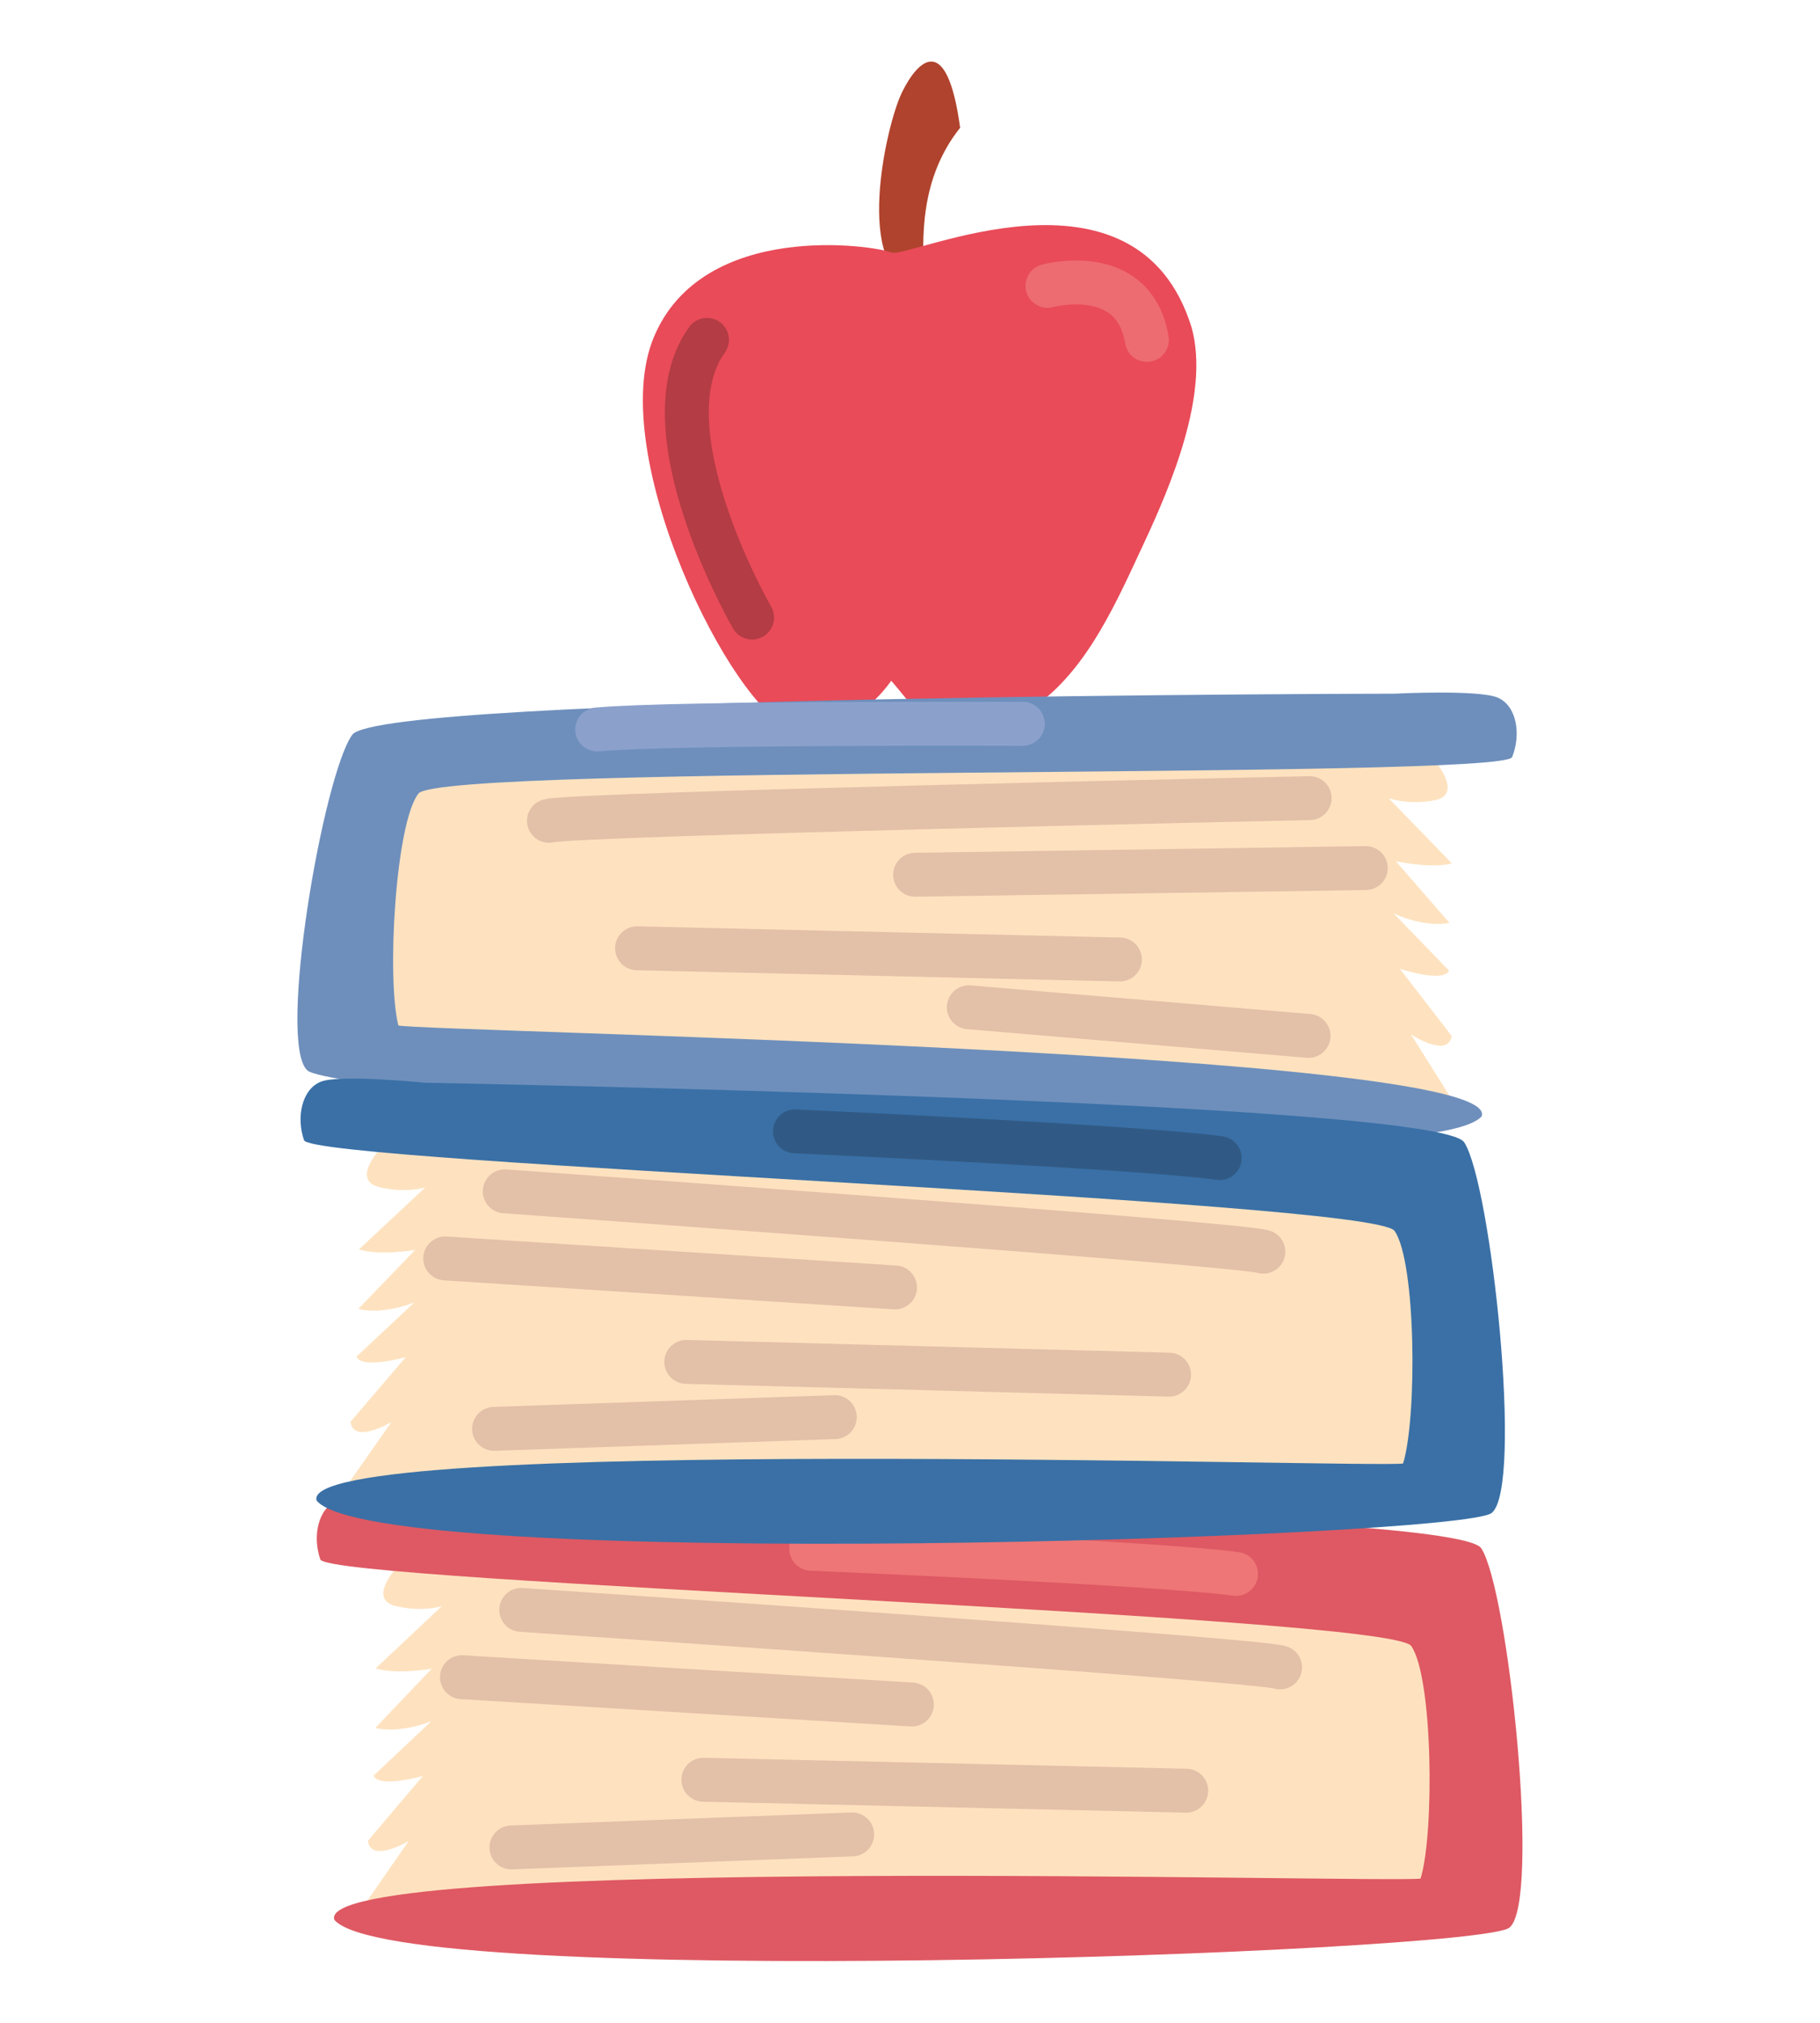 <?xml version="1.0" encoding="UTF-8"?>
<svg data-bbox="55.148 11.412 227.179 352.134" height="500" viewBox="0 0 337.5 375" width="450" xmlns="http://www.w3.org/2000/svg" data-type="ugc">
    <g>
        <path d="M169.973 52.918c3.441.762-2.723-15.707 8.074-29.23-2.426-17.883-7.817-12.653-10.797-6.543-2.98 6.109-9.031 33.156 2.723 35.773m0 0" fill="#b0432d"/>
        <path d="M165.266 126.203s-7.875 11.777-18.559 8.727c-10.684-3.055-34.566-50.602-25.465-72.414s40.965-17.016 44.024-15.707c3.054 1.312 45.53-19.192 55.722 13.96 3.367 12.239-3.867 29.254-8.922 40.07-4.816 10.298-10.132 22.692-19.527 29.634-3.64 2.687-9.785 6.613-14.574 6.199-5.465-.473-9.38-6.766-12.7-10.469m0 0" fill="#e94b59"/>
        <path stroke-miterlimit="10" stroke-width="4.587" stroke="#b43c44" d="M196.094 171.435s-11.397-19.7-4.712-29.005" stroke-linejoin="round" fill="none" transform="matrix(1.776 0 0 1.775 -208.794 -189.808)" stroke-linecap="round"/>
        <path stroke-miterlimit="10" stroke-width="4.587" stroke="#ed6c71" d="M226.941 136.788s9.021-2.472 10.374 5.642" stroke-linejoin="round" fill="none" transform="matrix(1.776 0 0 1.775 -208.794 -189.808)" stroke-linecap="round"/>
        <path d="m68.145 352.297 7.644-10.996s-7.043 4.215-7.566-.051l10.183-12.008s-8.133 2.313-9.133-.062l10.723-10.11s-5.598 2.399-10.406 1.266l10.469-10.977s-6.606 1.141-10.395-.07l12.25-11.52s-3.812 1.16-8.625-.058c-4.812-1.215-.246-6.48-.246-6.48s177.098-3.532 193.895 13.628c16.792 17.164 1.039 46.422 1.039 46.422S80.93 368.645 68.145 352.297m0 0" fill="#fee2bf"/>
        <path d="M81.793 278.352s187.871 1.062 192.89 8.671c5.02 7.614 11.122 65.641 5.215 70.336-5.906 4.696-206.832 11.868-217.906-1.468-3.969-12.34 195.852-6.727 201.442-7.637 2.593-8.508 2.28-37.402-1.739-43.113S60.891 293.367 59.402 289.094c-1.492-4.274-.445-9.477 3.118-10.871 3.554-1.399 19.273.129 19.273.129m0 0" fill="#de5963"/>
        <path stroke-miterlimit="10" stroke-width="4.587" stroke="#e3c0a8" d="M171.991 275.072s76.95 5.188 79.23 6.005" stroke-linejoin="round" fill="none" transform="matrix(1.776 0 0 1.775 -208.794 -189.808)" stroke-linecap="round"/>
        <path stroke-miterlimit="10" stroke-width="4.587" stroke="#e3c0a8" d="m165.801 282.102 46.974 2.853" stroke-linejoin="round" fill="none" transform="matrix(1.776 0 0 1.775 -208.794 -189.808)" stroke-linecap="round"/>
        <path stroke-miterlimit="10" stroke-width="4.587" stroke="#e3c0a8" d="m191.008 292.813 50.414 1.143" stroke-linejoin="round" fill="none" transform="matrix(1.776 0 0 1.775 -208.794 -189.808)" stroke-linecap="round"/>
        <path stroke-miterlimit="10" stroke-width="4.587" stroke="#e3c0a8" d="m170.966 299.883 35.575-1.36" stroke-linejoin="round" fill="none" transform="matrix(1.776 0 0 1.775 -208.794 -189.808)" stroke-linecap="round"/>
        <path stroke-miterlimit="10" stroke-width="4.587" stroke="#ee7676" d="M202.266 268.693s36.364 1.514 44.356 2.624" stroke-linejoin="round" fill="none" transform="matrix(1.776 0 0 1.775 -208.794 -189.808)" stroke-linecap="round"/>
        <path d="m268.773 203.094-7.125-11.336s6.84 4.531 7.559.293l-9.625-12.461s8.02 2.683 9.129.355l-10.25-10.59s5.48 2.653 10.336 1.743l-9.957-11.446s6.543 1.442 10.394.407l-11.71-12.07s3.753 1.331 8.617.34c4.863-.997.543-6.47.543-6.47s-176.75-11.64-194.317 4.735C54.81 162.973 69.2 192.922 69.2 192.922s186.051 25.914 199.574 10.172m0 0" fill="#fee2bf"/>
        <path d="M258.531 128.598s-187.84.242-193.207 7.613c-5.363 7.375-13.996 57.277-8.312 62.238 5.687 4.961 206.074 21.328 217.742 8.512 4.535-12.145-195.34-15.691-200.879-16.856-2.195-8.617-.559-37.464 3.715-42.988 4.277-5.52 201.133-2.562 202.82-6.765 1.684-4.196.875-9.442-2.617-11.004-3.492-1.555-19.262-.75-19.262-.75m0 0" fill="#6e8fbc"/>
        <path stroke-miterlimit="10" stroke-width="4.587" stroke="#e3c0a8" d="M254.308 190.292s-77.108 1.657-79.424 2.368" stroke-linejoin="round" fill="none" transform="matrix(1.776 0 0 1.775 -208.794 -189.808)" stroke-linecap="round"/>
        <path stroke-miterlimit="10" stroke-width="4.587" stroke="#e3c0a8" d="m260.168 197.598-47.052.697" stroke-linejoin="round" fill="none" transform="matrix(1.776 0 0 1.775 -208.794 -189.808)" stroke-linecap="round"/>
        <path stroke-miterlimit="10" stroke-width="4.587" stroke="#e3c0a8" d="m234.497 207.144-50.414-1.171" stroke-linejoin="round" fill="none" transform="matrix(1.776 0 0 1.775 -208.794 -189.808)" stroke-linecap="round"/>
        <path stroke-miterlimit="10" stroke-width="4.587" stroke="#e3c0a8" d="m254.196 215.125-35.475-2.99" stroke-linejoin="round" fill="none" transform="matrix(1.776 0 0 1.775 -208.794 -189.808)" stroke-linecap="round"/>
        <path stroke-miterlimit="10" stroke-width="4.587" stroke="#8ba1cc" d="M224.358 182.533s-36.399-.154-44.432.588" stroke-linejoin="round" fill="none" transform="matrix(1.776 0 0 1.775 -208.794 -189.808)" stroke-linecap="round"/>
        <path d="m64.887 274.617 7.68-10.972s-7.063 4.19-7.563-.079l10.226-11.968s-8.144 2.28-9.128-.094l10.753-10.074s-5.597 2.379-10.406 1.226l10.516-10.933s-6.61 1.113-10.399-.11l12.293-11.472s-3.816 1.144-8.62-.094c-4.805-1.234-.223-6.48-.223-6.48s177.113-2.864 193.84 14.363c16.73 17.226.863 46.422.863 46.422s-187.114 16.656-199.832.265m0 0" fill="#fee2bf"/>
        <path d="M78.809 200.723s187.718 3.406 192.71 11.039c4.997 7.629 11.02 64.043 5.094 68.718-5.922 4.676-206.875 11.082-217.898-2.293-3.926-12.355 195.879-5.992 201.473-6.878 2.625-8.497 2.417-37.391-1.579-43.118-3.996-5.726-200.757-12.53-202.23-16.812-1.48-4.277-.41-9.477 3.156-10.863 3.567-1.38 19.274.207 19.274.207m0 0" fill="#3a70a6"/>
        <path stroke-miterlimit="10" stroke-width="4.587" stroke="#e3c0a8" d="M170.27 231.359s76.93 5.48 79.207 6.304" stroke-linejoin="round" fill="none" transform="matrix(1.776 0 0 1.775 -208.794 -189.808)" stroke-linecap="round"/>
        <path stroke-miterlimit="10" stroke-width="4.587" stroke="#e3c0a8" d="m164.053 238.365 46.962 3.031" stroke-linejoin="round" fill="none" transform="matrix(1.776 0 0 1.775 -208.794 -189.808)" stroke-linecap="round"/>
        <path stroke-miterlimit="10" stroke-width="4.587" stroke="#e3c0a8" d="m189.222 249.173 50.407 1.332" stroke-linejoin="round" fill="none" transform="matrix(1.776 0 0 1.775 -208.794 -189.808)" stroke-linecap="round"/>
        <path stroke-miterlimit="10" stroke-width="4.587" stroke="#e3c0a8" d="m169.15 256.166 35.578-1.226" stroke-linejoin="round" fill="none" transform="matrix(1.776 0 0 1.775 -208.794 -189.808)" stroke-linecap="round"/>
        <path stroke-miterlimit="10" stroke-width="4.587" stroke="#305a85" d="M200.568 225.095s36.36 1.653 44.345 2.793" stroke-linejoin="round" fill="none" transform="matrix(1.776 0 0 1.775 -208.794 -189.808)" stroke-linecap="round"/>
    </g>
</svg>
